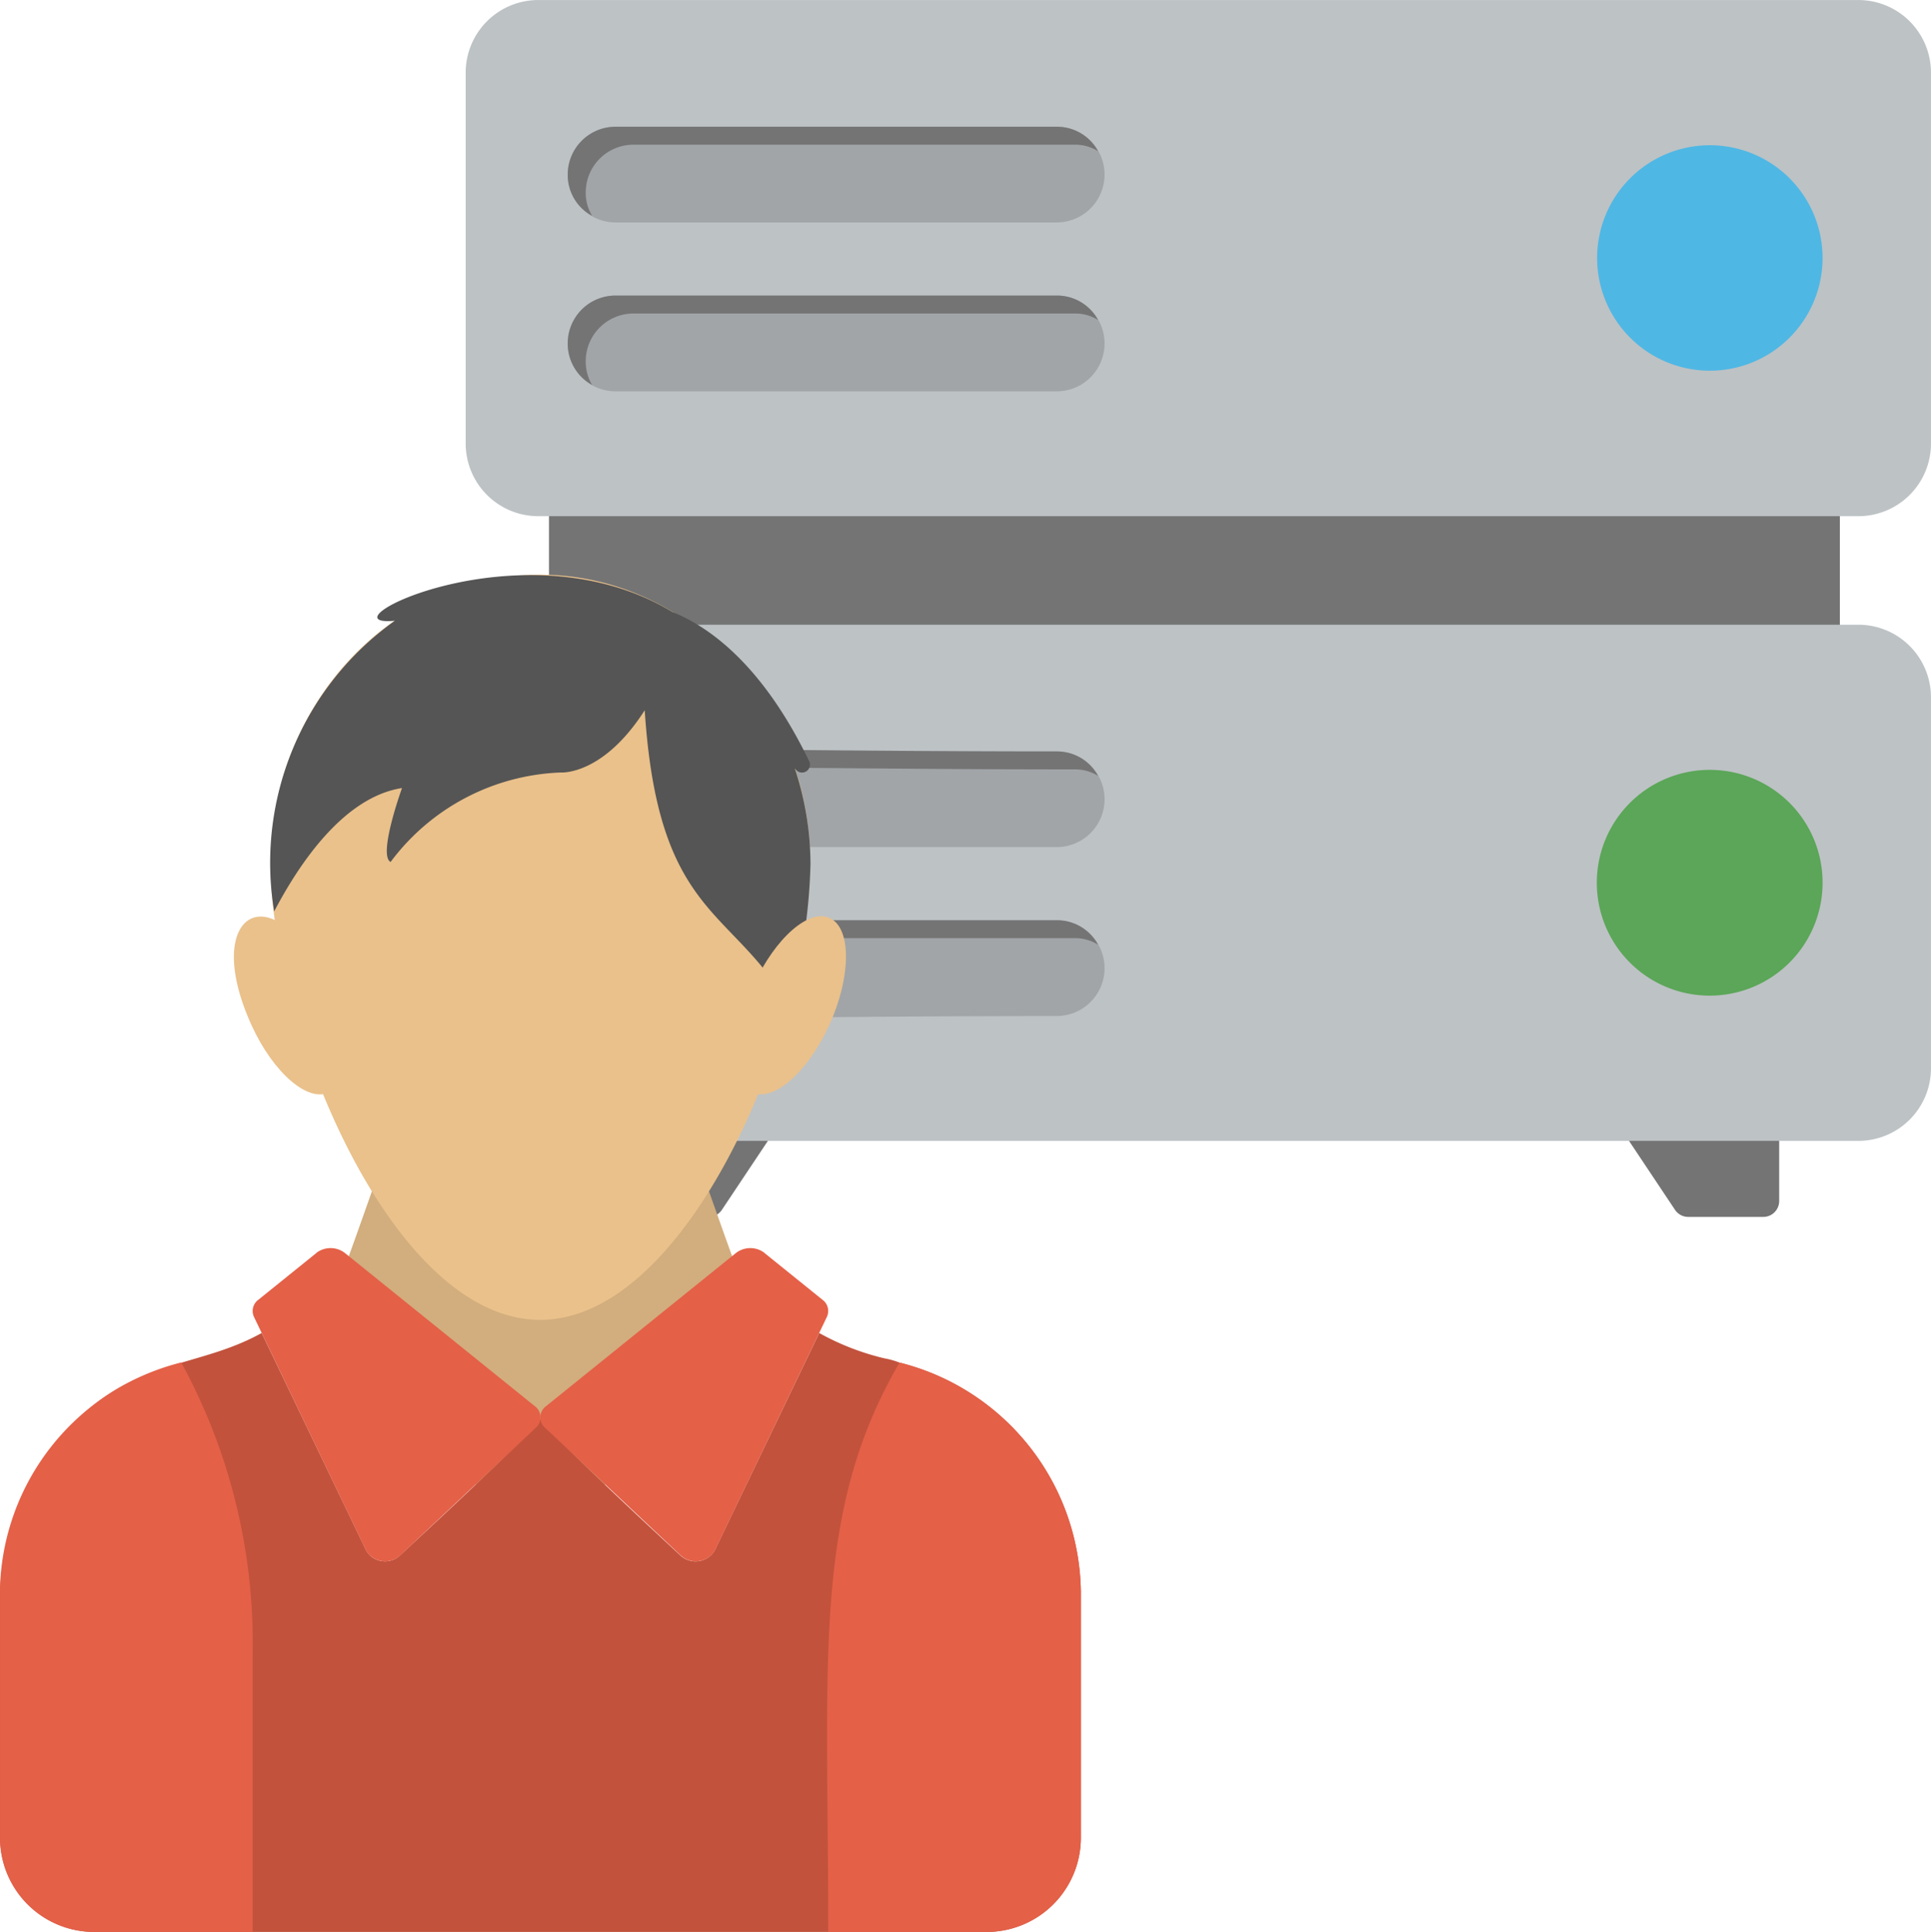 <?xml version="1.0" encoding="UTF-8"?> <svg xmlns="http://www.w3.org/2000/svg" width="61.672" height="61.694" viewBox="0 0 61.672 61.694"><defs><style> .cls-1 { fill: #747474; } .cls-2 { fill: #bdc2c5; } .cls-3 { fill: #5ba658; } .cls-4 { fill: #a1a5a8; } .cls-5 { fill: #4fb7e4; } .cls-6 { fill: #d2ad7d; } .cls-7 { fill: #c2523c; } .cls-8 { fill: #e46047; } .cls-9 { fill: #eac18b; } .cls-10 { fill: #555; } </style></defs><g id="_03-4_icon_Backup_as_a_Service" data-name="03-4 icon Backup as a Service" transform="translate(22472.836 10703.582)"><rect id="Rectangle_15740" data-name="Rectangle 15740" class="cls-1" width="41.228" height="20.858" transform="translate(-22455.303 -10695.34)"></rect><path id="Path_20408" data-name="Path 20408" class="cls-1" d="M26.793,1722.276c-3.58,0-2.9.833-2.9-4.234h6l-2.673,4.008a.507.507,0,0,1-.422.226" transform="translate(-22477 -12386.997)"></path><path id="Path_20409" data-name="Path 20409" class="cls-1" d="M58.08,1722.276h2.4a.507.507,0,0,0,.507-.508v-3.726h-6l2.673,4.008a.507.507,0,0,0,.422.226" transform="translate(-22477 -12386.997)"></path><path id="Path_20410" data-name="Path 20410" class="cls-2" d="M63.516,1703.365H21.356a2.319,2.319,0,0,0-2.319,2.319v11.845a2.32,2.32,0,0,0,2.319,2.319h42.16a2.319,2.319,0,0,0,2.319-2.319v-11.845a2.319,2.319,0,0,0-2.319-2.319" transform="translate(-22477 -12386.997)"></path><path id="Path_20411" data-name="Path 20411" class="cls-3" d="M58.773,1708a3.605,3.605,0,1,0,3.6,3.6,3.6,3.6,0,0,0-3.6-3.6" transform="translate(-22477 -12386.997)"></path><path id="Path_20412" data-name="Path 20412" class="cls-4" d="M23.822,1707.41H37.913a1.528,1.528,0,1,1,0,3.056H23.822a1.528,1.528,0,1,1,0-3.056" transform="translate(-22477 -12386.997)"></path><path id="Path_20413" data-name="Path 20413" class="cls-4" d="M23.822,1712.805H37.913a1.528,1.528,0,1,1,0,3.056c-14.393,0-15.619.5-15.619-1.528a1.528,1.528,0,0,1,1.528-1.528" transform="translate(-22477 -12386.997)"></path><path id="Path_20414" data-name="Path 20414" class="cls-1" d="M23.077,1710.256a1.371,1.371,0,0,1-.206-.745c0-2.034,1.239-1.526,15.616-1.526a1.377,1.377,0,0,1,.745.206,1.482,1.482,0,0,0-1.319-.779c-14.383,0-15.616-.507-15.616,1.525a1.47,1.47,0,0,0,.78,1.319" transform="translate(-22477 -12386.997)"></path><path id="Path_20415" data-name="Path 20415" class="cls-1" d="M23.077,1715.658a1.412,1.412,0,0,1-.206-.757,1.525,1.525,0,0,1,1.525-1.526H38.487a1.369,1.369,0,0,1,.745.207,1.483,1.483,0,0,0-1.319-.78H23.823a1.525,1.525,0,0,0-1.526,1.525,1.5,1.5,0,0,0,.78,1.331" transform="translate(-22477 -12386.997)"></path><path id="Path_20416" data-name="Path 20416" class="cls-2" d="M63.516,1683.416H21.356a2.319,2.319,0,0,0-2.319,2.319v11.845a2.32,2.32,0,0,0,2.319,2.319h42.16a2.319,2.319,0,0,0,2.319-2.319v-11.845a2.319,2.319,0,0,0-2.319-2.319" transform="translate(-22477 -12386.997)"></path><path id="Path_20417" data-name="Path 20417" class="cls-5" d="M58.773,1688.053a3.6,3.6,0,1,0,3.6,3.6,3.6,3.6,0,0,0-3.6-3.6" transform="translate(-22477 -12386.997)"></path><path id="Path_20418" data-name="Path 20418" class="cls-4" d="M23.822,1687.462H37.913a1.528,1.528,0,1,1,0,3.056H23.822a1.528,1.528,0,1,1,0-3.056" transform="translate(-22477 -12386.997)"></path><path id="Path_20419" data-name="Path 20419" class="cls-4" d="M23.822,1692.856H37.913a1.528,1.528,0,0,1,0,3.056H23.822a1.528,1.528,0,0,1,0-3.056" transform="translate(-22477 -12386.997)"></path><path id="Path_20420" data-name="Path 20420" class="cls-1" d="M23.077,1690.307a1.372,1.372,0,0,1-.206-.746,1.524,1.524,0,0,1,1.525-1.525H38.487a1.378,1.378,0,0,1,.745.206,1.482,1.482,0,0,0-1.319-.779H23.823a1.525,1.525,0,0,0-1.526,1.525,1.472,1.472,0,0,0,.78,1.319" transform="translate(-22477 -12386.997)"></path><path id="Path_20421" data-name="Path 20421" class="cls-1" d="M23.077,1695.709a1.412,1.412,0,0,1-.206-.757,1.524,1.524,0,0,1,1.525-1.525H38.487a1.368,1.368,0,0,1,.745.206,1.483,1.483,0,0,0-1.319-.78H23.823a1.525,1.525,0,0,0-1.526,1.525,1.5,1.5,0,0,0,.78,1.331" transform="translate(-22477 -12386.997)"></path><path id="Path_20422" data-name="Path 20422" class="cls-6" d="M21.2,1732.3l-7.263-5.869c.935-1.382,1.031-2.022,3.188-8.006h8.6c2.156,5.98,2.253,6.624,3.188,8.006l-7.263,5.869a.659.659,0,0,0-.236.4.557.557,0,0,0-.217-.4" transform="translate(-22477 -12386.997)"></path><path id="Path_20423" data-name="Path 20423" class="cls-7" d="M38.684,1734.219v7.891a3.009,3.009,0,0,1-3,3H7.165a3.009,3.009,0,0,1-3-3v-7.651a7.81,7.81,0,0,1,1.74-4.921c2.292-2.825,4.416-2.333,6.616-3.555l3.345,6.961a.7.7,0,0,0,1.065.15c.2-.19,4.462-4.107,4.5-4.381,0,.259,4.282,4.2,4.47,4.381a.715.715,0,0,0,1.081-.15l3.345-6.961a8.139,8.139,0,0,0,2.085.81,2.529,2.529,0,0,1,.48.135,7.646,7.646,0,0,1,5.791,7.291" transform="translate(-22477 -12386.997)"></path><path id="Path_20424" data-name="Path 20424" class="cls-8" d="M14.271,1723.426l-1.853,1.494a.444.444,0,0,0-.143.548l3.587,7.476a.712.712,0,0,0,1.076.149l4.333-4.078a.443.443,0,0,0-.033-.7l-6.067-4.893a.75.75,0,0,0-.9,0" transform="translate(-22477 -12386.997)"></path><path id="Path_20425" data-name="Path 20425" class="cls-8" d="M28.577,1723.426l1.853,1.494a.444.444,0,0,1,.143.548l-3.587,7.476a.712.712,0,0,1-1.076.149l-4.333-4.078a.443.443,0,0,1,.033-.7l6.067-4.893a.75.75,0,0,1,.9,0" transform="translate(-22477 -12386.997)"></path><path id="Path_20426" data-name="Path 20426" class="cls-9" d="M30.044,1711.012a17.8,17.8,0,0,1-.694,4.508c-1.322,4.791-4.38,10.044-7.934,10.044-4.826,0-8.611-9.609-8.611-14.552,0-5.093,3.867-9.246,8.611-9.246,4.76,0,8.628,4.153,8.628,9.246" transform="translate(-22477 -12386.997)"></path><path id="Path_20427" data-name="Path 20427" class="cls-10" d="M29.589,1708a.253.253,0,0,0,.417-.279c-1.509-3.125-3.237-4.309-4.364-4.761-4.81-2.911-11.4.515-8.866.278a9.49,9.49,0,0,0-3.856,9.283c.827-1.58,2.248-3.656,4.083-3.94,0,0-.777,2.147-.364,2.36a7.1,7.1,0,0,1,5.438-2.857s1.339.106,2.678-1.988c.427,6.613,2.794,6.277,4.6,9.424a17.806,17.806,0,0,0,.694-4.508,9.776,9.776,0,0,0-.5-3.057l.04.045" transform="translate(-22477 -12386.997)"></path><path id="Path_20428" data-name="Path 20428" class="cls-9" d="M30.644,1716.16c-.7,1.529-1.816,2.483-2.484,2.131s-.634-1.876.065-3.405,1.8-2.491,2.469-2.139.649,1.883-.05,3.413" transform="translate(-22477 -12386.997)"></path><path id="Path_20429" data-name="Path 20429" class="cls-9" d="M12.2,1716.16c.7,1.529,1.816,2.483,2.484,2.131s.634-1.876-.065-3.405c-1.683-3.684-4.093-2.39-2.419,1.274" transform="translate(-22477 -12386.997)"></path><path id="Path_20430" data-name="Path 20430" class="cls-8" d="M38.684,1734.219v7.891a3.009,3.009,0,0,1-3,3H30.616c0-8.717-.52-13.391,2.277-18.182a7.646,7.646,0,0,1,5.791,7.291" transform="translate(-22477 -12386.997)"></path><path id="Path_20431" data-name="Path 20431" class="cls-8" d="M4.165,1734.219v7.891a3.009,3.009,0,0,0,3,3h5.068s0-5.49,0-8.9a18.686,18.686,0,0,0-2.28-9.286,7.646,7.646,0,0,0-5.791,7.291" transform="translate(-22477 -12386.997)"></path></g></svg> 